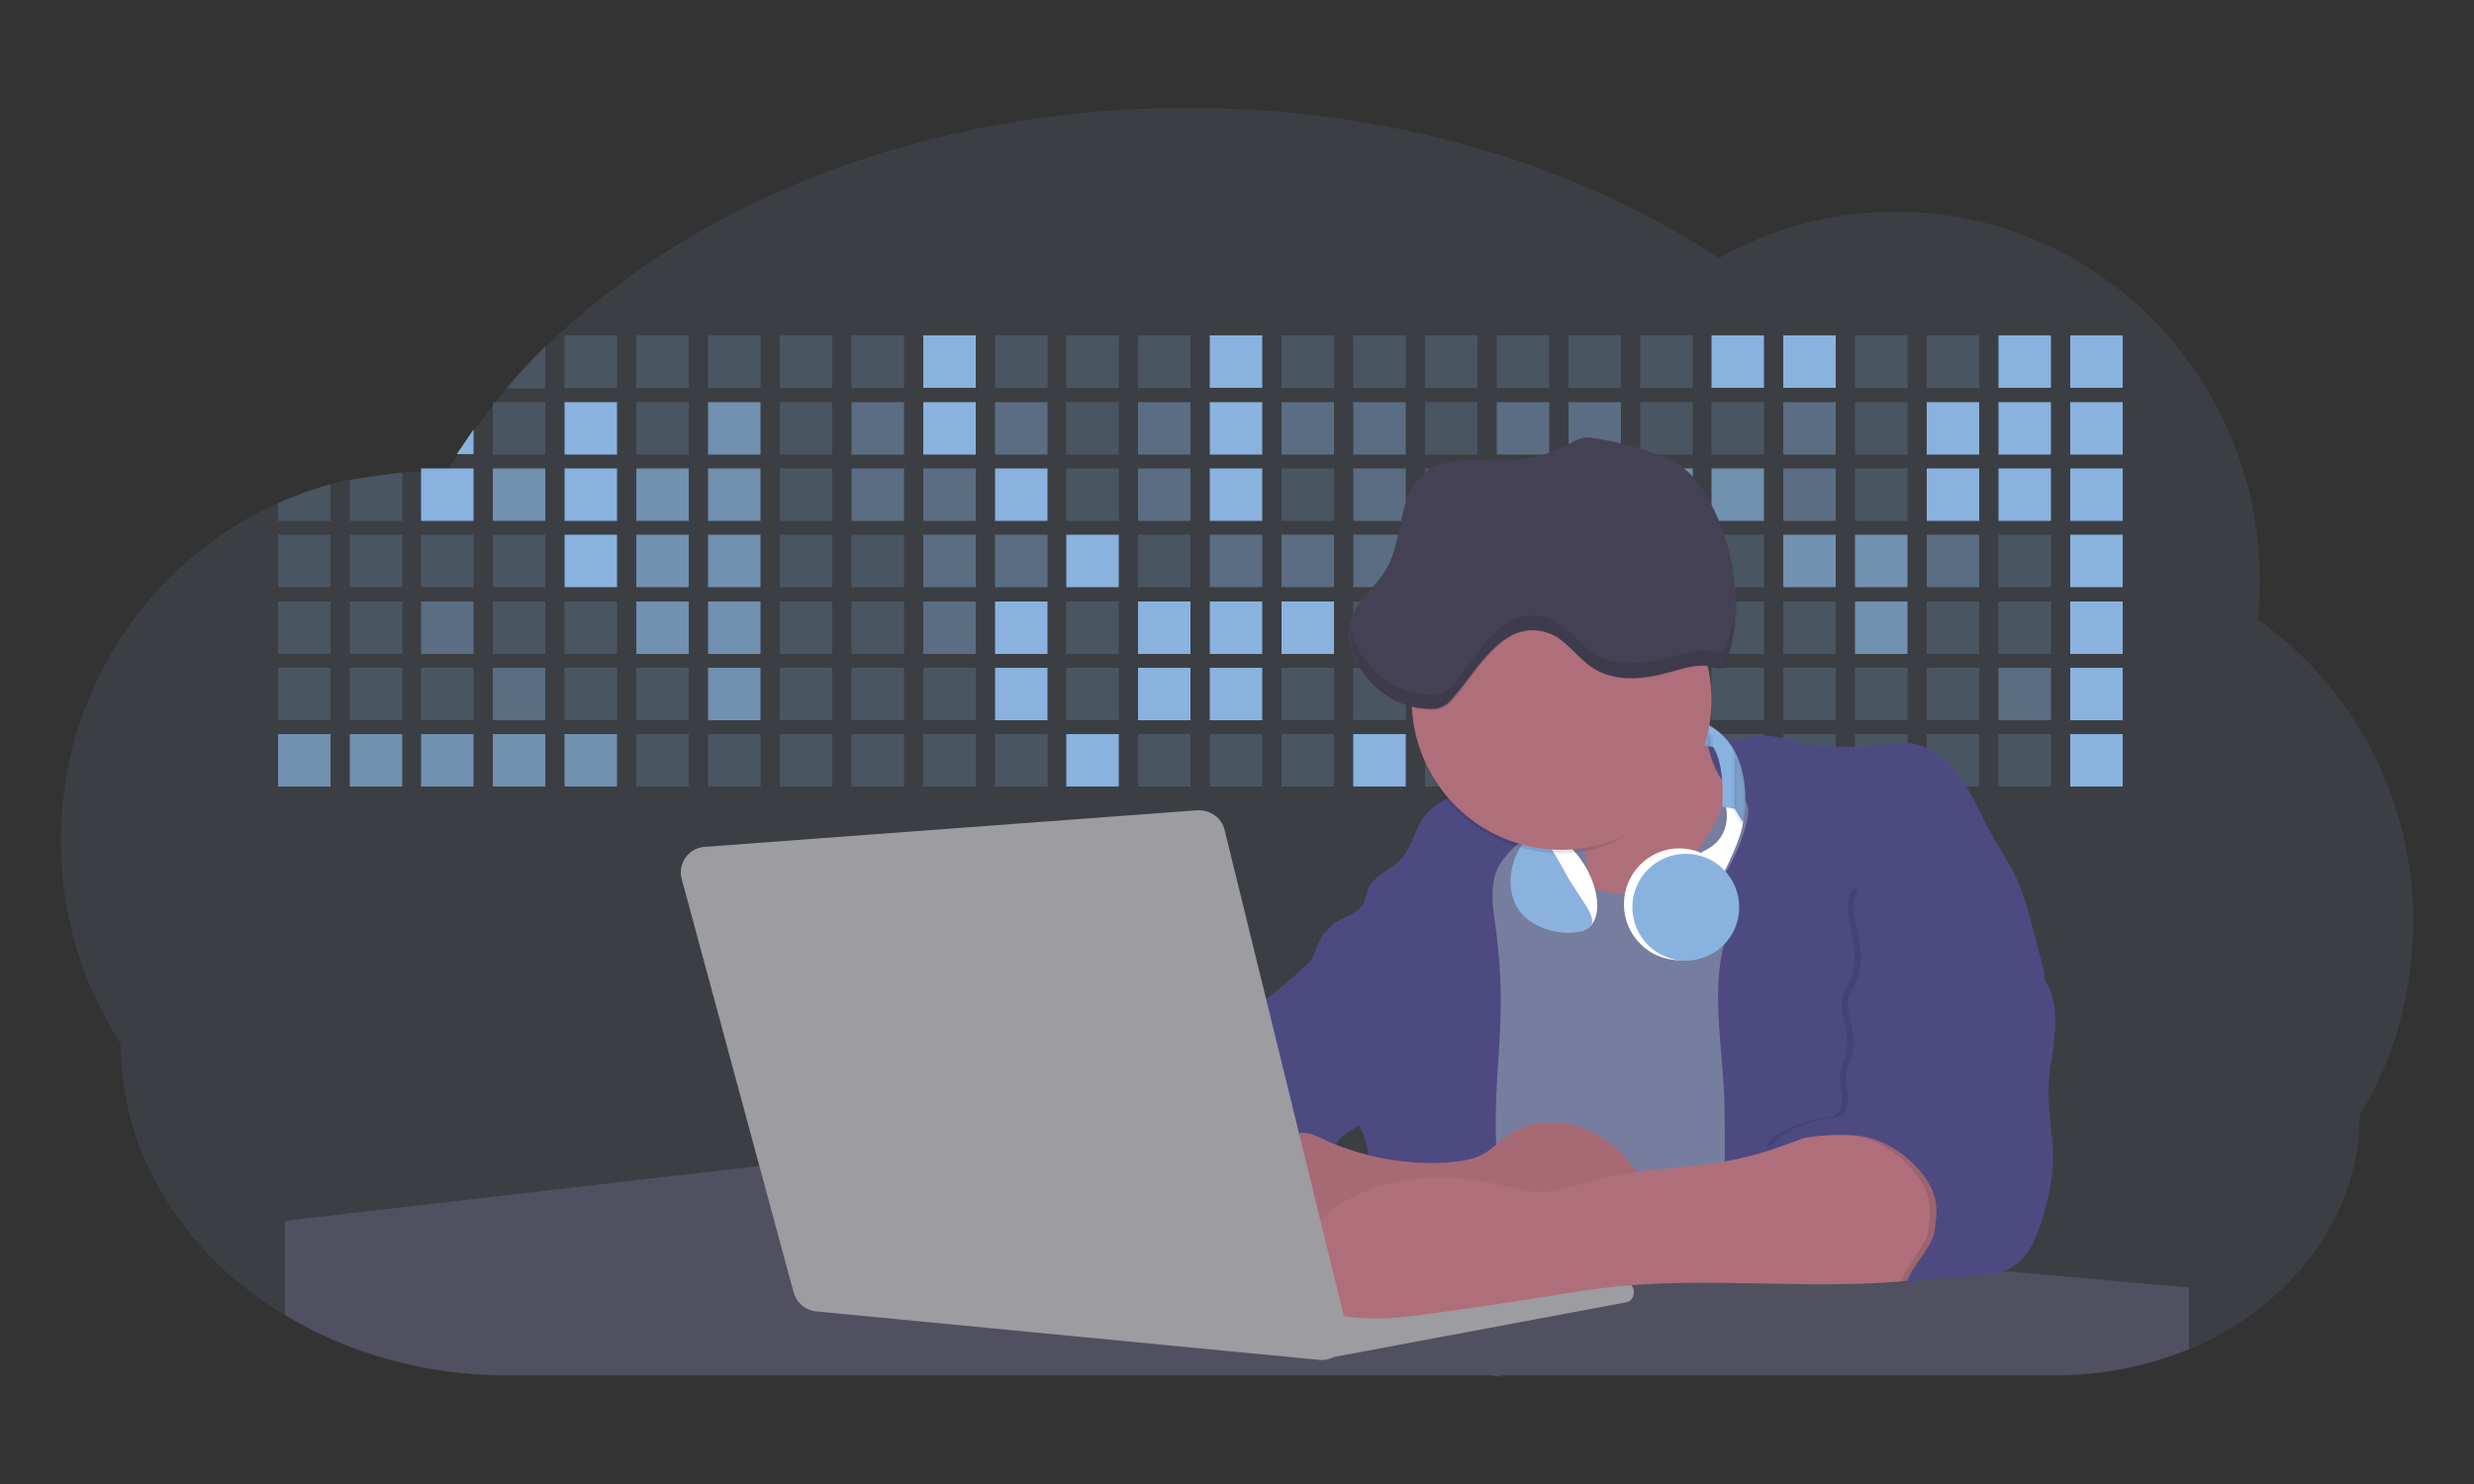 <?xml version="1.0" encoding="utf-8"?>
<!-- Generator: Adobe Illustrator 25.3.1, SVG Export Plug-In . SVG Version: 6.00 Build 0)  -->
<svg version="1.1" id="Layer_1" xmlns="http://www.w3.org/2000/svg" xmlns:xlink="http://www.w3.org/1999/xlink" x="0px" y="0px"
	 viewBox="0 0 500 300" style="enable-background:new 0 0 500 300;" xml:space="preserve">
<rect x="0" y="0" width="500" height="300" fill="#333333" stroke="none"/>
<style type="text/css">
	.st0{opacity:0.1;fill:#8AB2DF;enable-background:new    ;}
	.st1{opacity:0.2;fill:#8AB2DF;enable-background:new    ;}
	.st2{fill:#8AB2DF;}
	.st3{opacity:0.7;fill:#8AB2DF;enable-background:new    ;}
	.st4{opacity:0.4;fill:#8AB2DF;enable-background:new    ;}
	.st5{fill:#777D9F;}
	.st6{fill:#AF6F7A;}
	.st7{fill:#4D4A82;}
	.st8{fill:#515061;}
	.st9{fill:#9C9CA1;}
	.st10{opacity:5.000000e-02;fill:#010101;enable-background:new    ;}
	.st11{opacity:0.1;fill:#010101;enable-background:new    ;}
	.st12{fill:#FFFFFF;}
	.st13{opacity:0.1;fill:#010101;stroke:#4D4A82;stroke-miterlimit:10;enable-background:new    ;}
	.st14{fill:#454154;}
</style>
<g>
	<path class="st0" d="M487.7,186.4c0,7-1,13.9-2.8,20.6c-1.8,6.5-4.5,12.7-8,18.4c0,20.8-14.1,38.8-34.5,47.4
		c-8.5,3.5-17.7,5.3-26.9,5.3H102.5c-16.7,0-32.2-4.5-44.9-12.2c-3.6-2.2-7.1-4.7-10.3-7.4c-14.1-12.1-22.9-28.9-22.9-47.5
		c-7.9-12.2-12.1-26.5-12.1-41c0-30.5,18-56.7,43.9-68.3c3.4-1.5,7-2.8,10.6-3.8c1.3-0.3,2.6-0.7,3.9-0.9c3.5-0.7,7-1.2,10.6-1.5
		c1.3-0.1,2.6-0.1,3.9-0.1h0.7c1.4,0,2.9,0,4.3,0.1l0.5-0.8c0.6-1,1.2-1.9,1.8-2.8c1.1-1.7,2.2-3.4,3.4-5c1.2-1.7,2.5-3.5,3.9-5.1
		l0.3-0.4c0.8-1,1.5-1.9,2.3-2.8c2.5-2.9,5.1-5.7,7.9-8.5c30-29.4,76.9-48.3,129.7-48.3c41.1,0,78.6,11.4,107.4,30.4
		c10.9-6.2,23.2-9.4,35.7-9.4c40.6,0,73.6,33.4,73.6,74.6c0,2.6-0.1,5.2-0.4,7.8C476,139.2,487.8,162,487.7,186.4z"/>
	<path class="st1" d="M110.2,70v8.5h-7.9C104.8,75.5,107.4,72.7,110.2,70z"/>
	<rect x="114.1" y="67.8" class="st1" width="10.6" height="10.6"/>
	<rect x="128.6" y="67.8" class="st1" width="10.6" height="10.6"/>
	<rect x="143.1" y="67.8" class="st1" width="10.6" height="10.6"/>
	<rect x="157.6" y="67.8" class="st1" width="10.6" height="10.6"/>
	<rect x="172.1" y="67.8" class="st1" width="10.6" height="10.6"/>
	<rect x="186.6" y="67.8" class="st2" width="10.6" height="10.6"/>
	<rect x="201.1" y="67.8" class="st1" width="10.6" height="10.6"/>
	<rect x="215.5" y="67.8" class="st1" width="10.6" height="10.6"/>
	<rect x="230" y="67.8" class="st1" width="10.6" height="10.6"/>
	<rect x="244.5" y="67.8" class="st2" width="10.6" height="10.6"/>
	<rect x="259" y="67.8" class="st1" width="10.6" height="10.6"/>
	<rect x="273.5" y="67.8" class="st1" width="10.6" height="10.6"/>
	<rect x="288" y="67.8" class="st1" width="10.6" height="10.6"/>
	<rect x="302.5" y="67.8" class="st1" width="10.6" height="10.6"/>
	<rect x="317" y="67.8" class="st1" width="10.6" height="10.6"/>
	<rect x="331.5" y="67.8" class="st1" width="10.6" height="10.6"/>
	<rect x="345.9" y="67.8" class="st2" width="10.6" height="10.6"/>
	<rect x="360.4" y="67.8" class="st2" width="10.6" height="10.6"/>
	<rect x="374.9" y="67.8" class="st1" width="10.6" height="10.6"/>
	<rect x="389.4" y="67.8" class="st1" width="10.6" height="10.6"/>
	<rect x="403.9" y="67.8" class="st2" width="10.6" height="10.6"/>
	<rect x="418.4" y="67.8" class="st2" width="10.6" height="10.6"/>
	<path class="st2" d="M95.7,86.8v5h-3.4C93.4,90.2,94.6,88.5,95.7,86.8z"/>
	<rect x="99.6" y="81.3" class="st1" width="10.6" height="10.6"/>
	<rect x="114.1" y="81.3" class="st2" width="10.6" height="10.6"/>
	<rect x="128.6" y="81.3" class="st1" width="10.6" height="10.6"/>
	<rect x="143.1" y="81.3" class="st3" width="10.6" height="10.6"/>
	<rect x="157.6" y="81.3" class="st1" width="10.6" height="10.6"/>
	<rect x="172.1" y="81.3" class="st4" width="10.6" height="10.6"/>
	<rect x="186.6" y="81.3" class="st2" width="10.6" height="10.6"/>
	<rect x="201.1" y="81.3" class="st4" width="10.6" height="10.6"/>
	<rect x="215.5" y="81.3" class="st1" width="10.6" height="10.6"/>
	<rect x="230" y="81.3" class="st4" width="10.6" height="10.6"/>
	<rect x="244.5" y="81.3" class="st2" width="10.6" height="10.6"/>
	<rect x="259" y="81.3" class="st4" width="10.6" height="10.6"/>
	<rect x="273.5" y="81.3" class="st4" width="10.6" height="10.6"/>
	<rect x="288" y="81.3" class="st1" width="10.6" height="10.6"/>
	<rect x="302.5" y="81.3" class="st4" width="10.6" height="10.6"/>
	<rect x="317" y="81.3" class="st4" width="10.6" height="10.6"/>
	<rect x="331.5" y="81.3" class="st1" width="10.6" height="10.6"/>
	<rect x="345.9" y="81.3" class="st1" width="10.6" height="10.6"/>
	<rect x="360.4" y="81.3" class="st4" width="10.6" height="10.6"/>
	<rect x="374.9" y="81.3" class="st1" width="10.6" height="10.6"/>
	<rect x="389.4" y="81.3" class="st2" width="10.6" height="10.6"/>
	<rect x="403.9" y="81.3" class="st2" width="10.6" height="10.6"/>
	<rect x="418.4" y="81.3" class="st2" width="10.6" height="10.6"/>
	<path class="st1" d="M66.8,97.9v7.4H56.2v-3.6C59.6,100.2,63.1,98.9,66.8,97.9z"/>
	<polygon class="st1" points="81.3,95.5 81.3,105.3 70.7,105.3 70.7,97 	"/>
	<rect x="85.1" y="94.7" class="st2" width="10.6" height="10.6"/>
	<rect x="99.6" y="94.7" class="st3" width="10.6" height="10.6"/>
	<rect x="114.1" y="94.7" class="st2" width="10.6" height="10.6"/>
	<rect x="128.6" y="94.7" class="st3" width="10.6" height="10.6"/>
	<rect x="143.1" y="94.7" class="st3" width="10.6" height="10.6"/>
	<rect x="157.6" y="94.7" class="st1" width="10.6" height="10.6"/>
	<rect x="172.1" y="94.7" class="st4" width="10.6" height="10.6"/>
	<rect x="186.6" y="94.7" class="st4" width="10.6" height="10.6"/>
	<rect x="201.1" y="94.7" class="st2" width="10.6" height="10.6"/>
	<rect x="215.5" y="94.7" class="st1" width="10.6" height="10.6"/>
	<rect x="230" y="94.7" class="st4" width="10.6" height="10.6"/>
	<rect x="244.5" y="94.7" class="st2" width="10.6" height="10.6"/>
	<rect x="259" y="94.7" class="st1" width="10.6" height="10.6"/>
	<rect x="273.5" y="94.7" class="st4" width="10.6" height="10.6"/>
	<rect x="288" y="94.7" class="st1" width="10.6" height="10.6"/>
	<rect x="302.5" y="94.7" class="st2" width="10.6" height="10.6"/>
	<rect x="317" y="94.7" class="st1" width="10.6" height="10.6"/>
	<rect x="331.5" y="94.7" class="st3" width="10.6" height="10.6"/>
	<rect x="345.9" y="94.7" class="st3" width="10.6" height="10.6"/>
	<rect x="360.4" y="94.7" class="st4" width="10.6" height="10.6"/>
	<rect x="374.9" y="94.7" class="st1" width="10.6" height="10.6"/>
	<rect x="389.4" y="94.7" class="st2" width="10.6" height="10.6"/>
	<rect x="403.9" y="94.7" class="st2" width="10.6" height="10.6"/>
	<rect x="418.4" y="94.7" class="st2" width="10.6" height="10.6"/>
	<rect x="56.2" y="108.1" class="st1" width="10.6" height="10.6"/>
	<rect x="70.7" y="108.1" class="st1" width="10.6" height="10.6"/>
	<rect x="85.1" y="108.1" class="st1" width="10.6" height="10.6"/>
	<rect x="99.6" y="108.1" class="st1" width="10.6" height="10.6"/>
	<rect x="114.1" y="108.1" class="st2" width="10.6" height="10.6"/>
	<rect x="128.6" y="108.1" class="st3" width="10.6" height="10.6"/>
	<rect x="143.1" y="108.1" class="st3" width="10.6" height="10.6"/>
	<rect x="157.6" y="108.1" class="st1" width="10.6" height="10.6"/>
	<rect x="172.1" y="108.1" class="st1" width="10.6" height="10.6"/>
	<rect x="186.6" y="108.1" class="st4" width="10.6" height="10.6"/>
	<rect x="201.1" y="108.1" class="st4" width="10.6" height="10.6"/>
	<rect x="215.5" y="108.1" class="st2" width="10.6" height="10.6"/>
	<rect x="230" y="108.1" class="st1" width="10.6" height="10.6"/>
	<rect x="244.5" y="108.1" class="st4" width="10.6" height="10.6"/>
	<rect x="259" y="108.1" class="st4" width="10.6" height="10.6"/>
	<rect x="273.5" y="108.1" class="st4" width="10.6" height="10.6"/>
	<rect x="288" y="108.1" class="st4" width="10.6" height="10.6"/>
	<rect x="302.5" y="108.1" class="st1" width="10.6" height="10.6"/>
	<rect x="317" y="108.1" class="st1" width="10.6" height="10.6"/>
	<rect x="331.5" y="108.1" class="st1" width="10.6" height="10.6"/>
	<rect x="345.9" y="108.1" class="st1" width="10.6" height="10.6"/>
	<rect x="360.4" y="108.1" class="st3" width="10.6" height="10.6"/>
	<rect x="374.9" y="108.1" class="st3" width="10.6" height="10.6"/>
	<rect x="389.4" y="108.1" class="st4" width="10.6" height="10.6"/>
	<rect x="403.9" y="108.1" class="st1" width="10.6" height="10.6"/>
	<rect x="418.4" y="108.1" class="st2" width="10.6" height="10.6"/>
	<rect x="56.2" y="121.6" class="st1" width="10.6" height="10.6"/>
	<rect x="70.7" y="121.6" class="st1" width="10.6" height="10.6"/>
	<rect x="85.1" y="121.6" class="st4" width="10.6" height="10.6"/>
	<rect x="99.6" y="121.6" class="st1" width="10.6" height="10.6"/>
	<rect x="114.1" y="121.6" class="st1" width="10.6" height="10.6"/>
	<rect x="128.6" y="121.6" class="st3" width="10.6" height="10.6"/>
	<rect x="143.1" y="121.6" class="st3" width="10.6" height="10.6"/>
	<rect x="157.6" y="121.6" class="st1" width="10.6" height="10.6"/>
	<rect x="172.1" y="121.6" class="st1" width="10.6" height="10.6"/>
	<rect x="186.6" y="121.6" class="st4" width="10.6" height="10.6"/>
	<rect x="201.1" y="121.6" class="st2" width="10.6" height="10.6"/>
	<rect x="215.5" y="121.6" class="st1" width="10.6" height="10.6"/>
	<rect x="230" y="121.6" class="st2" width="10.6" height="10.6"/>
	<rect x="244.5" y="121.6" class="st2" width="10.6" height="10.6"/>
	<rect x="259" y="121.6" class="st2" width="10.6" height="10.6"/>
	<rect x="273.5" y="121.6" class="st1" width="10.6" height="10.6"/>
	<rect x="288" y="121.6" class="st2" width="10.6" height="10.6"/>
	<rect x="302.5" y="121.6" class="st1" width="10.6" height="10.6"/>
	<rect x="317" y="121.6" class="st1" width="10.6" height="10.6"/>
	<rect x="331.5" y="121.6" class="st1" width="10.6" height="10.6"/>
	<rect x="345.9" y="121.6" class="st1" width="10.6" height="10.6"/>
	<rect x="360.4" y="121.6" class="st1" width="10.6" height="10.6"/>
	<rect x="374.9" y="121.6" class="st3" width="10.6" height="10.6"/>
	<rect x="389.4" y="121.6" class="st1" width="10.6" height="10.6"/>
	<rect x="403.9" y="121.6" class="st1" width="10.6" height="10.6"/>
	<rect x="418.4" y="121.6" class="st2" width="10.6" height="10.6"/>
	<rect x="56.2" y="135" class="st1" width="10.6" height="10.6"/>
	<rect x="70.7" y="135" class="st1" width="10.6" height="10.6"/>
	<rect x="85.1" y="135" class="st1" width="10.6" height="10.6"/>
	<rect x="99.6" y="135" class="st4" width="10.6" height="10.6"/>
	<rect x="114.1" y="135" class="st1" width="10.6" height="10.6"/>
	<rect x="128.6" y="135" class="st1" width="10.6" height="10.6"/>
	<rect x="143.1" y="135" class="st3" width="10.6" height="10.6"/>
	<rect x="157.6" y="135" class="st1" width="10.6" height="10.6"/>
	<rect x="172.1" y="135" class="st1" width="10.6" height="10.6"/>
	<rect x="186.6" y="135" class="st1" width="10.6" height="10.6"/>
	<rect x="201.1" y="135" class="st2" width="10.6" height="10.6"/>
	<rect x="215.5" y="135" class="st1" width="10.6" height="10.6"/>
	<rect x="230" y="135" class="st2" width="10.6" height="10.6"/>
	<rect x="244.5" y="135" class="st2" width="10.6" height="10.6"/>
	<rect x="259" y="135" class="st1" width="10.6" height="10.6"/>
	<rect x="273.5" y="135" class="st1" width="10.6" height="10.6"/>
	<rect x="288" y="135" class="st1" width="10.6" height="10.6"/>
	<rect x="302.5" y="135" class="st1" width="10.6" height="10.6"/>
	<rect x="317" y="135" class="st1" width="10.6" height="10.6"/>
	<rect x="331.5" y="135" class="st1" width="10.6" height="10.6"/>
	<rect x="345.9" y="135" class="st1" width="10.6" height="10.6"/>
	<rect x="360.4" y="135" class="st1" width="10.6" height="10.6"/>
	<rect x="374.9" y="135" class="st1" width="10.6" height="10.6"/>
	<rect x="389.4" y="135" class="st1" width="10.6" height="10.6"/>
	<rect x="403.9" y="135" class="st4" width="10.6" height="10.6"/>
	<rect x="418.4" y="135" class="st2" width="10.6" height="10.6"/>
	<rect x="56.2" y="148.4" class="st3" width="10.6" height="10.6"/>
	<rect x="70.7" y="148.4" class="st3" width="10.6" height="10.6"/>
	<rect x="85.1" y="148.4" class="st3" width="10.6" height="10.6"/>
	<rect x="99.6" y="148.4" class="st3" width="10.6" height="10.6"/>
	<rect x="114.1" y="148.4" class="st3" width="10.6" height="10.6"/>
	<rect x="128.6" y="148.4" class="st1" width="10.6" height="10.6"/>
	<rect x="143.1" y="148.4" class="st1" width="10.6" height="10.6"/>
	<rect x="157.6" y="148.4" class="st1" width="10.6" height="10.6"/>
	<rect x="172.1" y="148.4" class="st1" width="10.6" height="10.6"/>
	<rect x="186.6" y="148.4" class="st1" width="10.6" height="10.6"/>
	<rect x="201.1" y="148.4" class="st1" width="10.6" height="10.6"/>
	<rect x="215.5" y="148.4" class="st2" width="10.6" height="10.6"/>
	<rect x="230" y="148.4" class="st1" width="10.6" height="10.6"/>
	<rect x="244.5" y="148.4" class="st1" width="10.6" height="10.6"/>
	<rect x="259" y="148.4" class="st1" width="10.6" height="10.6"/>
	<rect x="273.5" y="148.4" class="st2" width="10.6" height="10.6"/>
	<rect x="288" y="148.4" class="st1" width="10.6" height="10.6"/>
	<rect x="302.5" y="148.4" class="st1" width="10.6" height="10.6"/>
	<rect x="317" y="148.4" class="st1" width="10.6" height="10.6"/>
	<rect x="331.5" y="148.4" class="st1" width="10.6" height="10.6"/>
	<rect x="345.9" y="148.4" class="st1" width="10.6" height="10.6"/>
	<rect x="360.4" y="148.4" class="st1" width="10.6" height="10.6"/>
	<rect x="374.9" y="148.4" class="st1" width="10.6" height="10.6"/>
	<rect x="389.4" y="148.4" class="st1" width="10.6" height="10.6"/>
	<rect x="403.9" y="148.4" class="st1" width="10.6" height="10.6"/>
	<rect x="418.4" y="148.4" class="st2" width="10.6" height="10.6"/>
	<circle class="st5" cx="317.5" cy="172.9" r="14.5"/>
	<path class="st6" d="M316.8,154.5c1.4,6.3,2.7,12.7,3.7,19.1c0.3,1.9,0.6,3.9-0.1,5.7c-0.6,1.5-1.8,2.7-2.7,4s-1.6,3-1.1,4.5
		c0.6,1.5,2.2,2.3,3.8,2.8c4.5,1.2,9.2,0.3,13.7-1c2-0.5,3.9-1.3,5.7-2.4c1.9-1.2,3.4-2.9,4.9-4.6c6.5-7.9,10.7-17.3,14.7-26.7
		c-5.2,0.5-10.3-1.6-13.8-5.5c-1.6-1.9-2.8-4.6-1.9-7c-2.7,1.5-5.9,1.6-8.8,2.6c-1.8,0.7-3.5,1.5-5.2,2.6c-2,1.1-4,2.3-5.9,3.5
		C321.5,153.4,319.4,154.6,316.8,154.5z"/>
	<path class="st5" d="M347.1,165.4c-2.5,4.9-5.8,9.7-10.6,12.6c-4.7,2.9-11.1,3.7-15.8,0.8c-2.3-1.4-4.1-3.6-6.1-5.4
		c-2-1.8-4.6-3.4-7.3-3.1c-3,0.3-5.4,2.6-7.4,4.9c-3.1,3.4-6,7-8.2,11c-4.2,7.8-5.1,16.9-5,25.7c0.2,8.8,1.5,17.6,1.5,26.4
		c0,10.8-1.8,21.6-3.7,32.3c17.1-2.1,34.2,2.5,51.3,4.2c11,1.1,22,1.1,33,1.1c1.9,0,4,0,5.6-1.1c1-0.7,1.8-1.7,2.3-2.8
		c1.5-2.8,2.1-6,2.6-9.2c1.1-8,1.1-16.1,1.1-24.1c0.1-19.5,0.1-39.1-2.3-58.5c-0.6-4.8-1.4-9.6-3.2-14c-1.8-4.5-4.8-8.6-9-10.9
		c-2.7-1.5-8.9-4.2-12.1-2.7C350.4,154.2,348.8,162.1,347.1,165.4z"/>
	<path class="st7" d="M348.4,220.5c-0.6-12.1-3.3-24.9,2.3-35.6c1.4-2.6-3.5-5.9-2-8.4c1.9-3.1,3.3-6.4,4.2-9.9
		c0.3-1.2,0.6-2.5,0.3-3.7c-0.6-2.2-2.7-3.5-4.6-4.8c-2-1.5-3.1-6-3.7-8.4c-0.7-2.4,5.2,0.5,7.6-0.4c3.3-1.2,7.5-0.4,10.7,0.8
		c1.8,0.7,3.8,0.7,5.8,0.8c3.8,0.1,7.6,0.2,11.3-0.3c1.7-0.2,3.4-0.5,5.1-0.4c4.3,0.2,8.1,3.2,10.6,6.7s4.2,7.6,6.3,11.4
		c1.7,3.2,3.8,6.1,5.3,9.4c1.3,2.9,2.2,6,3,9.1l2.1,8c0.4,1.1,0.5,2.3,0.5,3.5c-0.1,1.3-0.7,2.5-1.2,3.6c-2.2,4.2-4.8,8.2-7.8,11.8
		c-4.5,5.5-9.9,10.5-12.6,17c-1,2.6-1.6,5.3-2.1,8c-2.1,10.9-3.6,21.9-4.5,32.9c-4.9-2.2-9.9-3.9-15.2-5.1c-2.6-0.6-5.2-1-7.9-1.2
		c-2.3-0.2-5.3,0.2-7.5-0.4c-3.7-1.1-4.1-7.3-4.7-10.6c-0.9-5.2-1.1-10.5-1.1-15.8C348.5,232.5,348.7,226.5,348.4,220.5z"/>
	<path class="st7" d="M267.1,198c1.7,10,3.7,20,7.5,29.3c-0.1,0.1-0.2,0.2-0.3,0.3c-0.3,0.3-0.7,0.6-1.1,0.8
		c-0.9,0.6-1.8,1.1-2.5,1.9c-0.3,0.3-0.5,0.6-0.6,1c-0.3,0.6-0.3,1.3,0,1.9c-2,0.9-4.3,0.6-6.5,0.5c-1.9-0.1-3.8,0-5.3,1.1
		c-2.1,1.5-2.8,4.3-3.1,6.9c-0.1,0.9-0.2,1.9-0.3,2.8c-0.1,0.9-0.2,1.7-0.2,2.6c-0.2,2.9-0.2,5.8-0.1,8.7c0,0.5,0.1,1.1,0.1,1.6
		c-6.8-0.2-13-3.7-18.8-7.1c-1.3-0.8-2.7-1.6-3.6-2.9c-0.8-1.3-1.1-2.8-1-4.3c0-0.2,0-0.4,0.1-0.6c0.2-1.2,0.5-2.4,1-3.6
		c1.8-5,4.5-9.6,8-13.6c1.5-1.7,3.2-3.4,3.9-5.6c0.3-1,0.4-2,0.7-2.9c1.4-4.1,6.4-6,8.1-10c0.4-1,0.6-2,1.1-2.9
		c0.5-0.8,1.1-1.4,1.8-2c0.3-0.3,0.6-0.5,0.9-0.7c2.9-2.3,5.7-4.7,8.4-7.3c0.5-0.5,1-1,1.5-1.4C266.6,194.3,266.8,196.1,267.1,198z"
		/>
	<path class="st7" d="M309,168.5c-0.6,0.6-1.2,1.2-1.9,1.8l-0.2,0.2l-0.7,0.6c-1.2,1.1-2.3,2.3-3.1,3.7l-0.1,0.1
		c-2.1,3.8-1.3,8.5-0.7,12.8c0.7,5.4,1.1,10.8,1,16.2c-0.1,7.5-1,14.9-1,22.4c0,1.7,0,3.4,0.1,5.1c0.1,2.8,0.3,5.5,0.6,8.3
		c0.3,3,0.6,6,0.9,9c0.2,2.3,0.5,4.7,0.7,7c0.1,1.2,0.2,2.4,0.3,3.6c0.1,1.4,0.2,2.8,0.2,4.2l0,0c0,0.9,0,1.8,0,2.7c0,0.5,0,1,0,1.5
		c0,1,0,1.9-0.1,2.9c-0.1,1.2-0.1,2.5-0.3,3.7c-0.1,1.4-0.4,2.8-1.3,3.8c-0.1,0.1-0.1,0.1-0.2,0.2l-1.3-0.2
		c-9.3-1.1-18.7-1.3-28-0.5c0.2-1.4,0.4-2.8,0.6-4.2c0.1-0.7,0.2-1.3,0.2-2c0.1-0.8,0.2-1.5,0.3-2.3c0.1-0.8,0.2-1.7,0.3-2.5
		c0.2-2.1,0.4-4.3,0.6-6.4c0.2-3.1,0.4-6.3,0.5-9.4c0.1-1.5,0.1-3,0.1-4.5c0-1.9,0.1-3.7,0.1-5.6c0-1.8,0-3.6,0-5.4
		c0-0.6,0-1.2-0.1-1.8c0-0.5-0.1-1.1-0.2-1.6c-0.3-1.2-0.7-2.4-1.2-3.5c-0.1-0.2-0.2-0.4-0.3-0.6c0-0.1-0.1-0.2-0.1-0.3
		c2.4-2.1,4.1-5,5.7-7.8c2.7-4.5,5.4-9.3,5.8-14.5c0.4-5.2-2.2-11.1-7.1-12.7c-1.4-0.4-2.8-0.5-4.2-0.8c-1.3-0.2-4.1-0.8-5.6-1.7
		c-0.8,0.9-1.7,1.7-2.5,2.5c0.1-1.3,0.4-2.5,0.9-3.6l0.6,0c0-0.1-0.1-0.3-0.1-0.4c0-0.4,0.3-0.9,1-1.5c2-1.7,5-2,6.3-4.3
		c0.5-0.9,0.6-2,1-3c1.2-2.8,4.6-3.8,6.7-6.1c2.1-2.2,2.6-5.4,4.2-7.9c1.2-1.8,3-3.3,5-4.2c0.2-0.1,0.3-0.2,0.5-0.2
		c3.4-1.5,7.5-1.8,11.1-1.8c1.4,0,5,0,6.7,0.7c0.3,0.1,0.5,0.3,0.8,0.5C313.3,162.7,310.4,167,309,168.5z"/>
	<path class="st7" d="M267.8,188.5c6.5-2,13.5-1.2,19.4,2c3,1.7,5.7,4,7.3,7c2.5,4.5,2.4,9.9,2.2,15c-0.1,2.6-0.2,5.2-1.3,7.5
		c-1.3,2.7-3.8,4.5-6.3,6c-1.6,1-3.3,1.8-5.1,2.2c-2.8,0.6-5.7,0.1-8.5-0.4c-3.1-0.6-6.3-1.2-8.5-3.5c-1.2-1.3-1.9-3-2.6-4.7
		c-1-2.4-1.9-4.8-2.9-7.3c-1.7-4.2-2.3-7.7,0-11.8c1-1.9,2.2-3.6,3.2-5.5C265.2,194.1,267,188.7,267.8,188.5z"/>
	<path class="st8" d="M442.4,260.3v12.4c-8.5,3.5-17.7,5.3-26.9,5.3H303.4c-0.1,0.1-0.1,0.1-0.2,0.2l-1.3-0.2H102.5
		c-16.7,0-32.2-4.5-44.9-12.2v-19l95.9-11.1h0.1l55.8,4.7l14.4,1.2l7.5,0.6l15.5,1.3l8,0.7l11.6,1l1.6,0.1l8.4,0.7l11.4,0.9l16,1.4
		l26.7,2.3l18.8,1.6l30.8,2.6l5.9,0.5l0.6,0.1l0.5,0l7.7,0.7l8.5,0.7l1,0.1L442.4,260.3z"/>
	<polygon class="st9" points="329.8,259.9 209.6,239.4 205,262.9 260.1,269.5 277,271.6 323.7,262.5 	"/>
	<path class="st9" d="M267.6,270.5l60.2-11.3c1.1-0.2,2.2,0.5,2.4,1.7c0,0.1,0,0.3,0,0.4l0,0c0,1-0.7,1.9-1.7,2l-58.8,11
		L267.6,270.5z"/>
	<path class="st6" d="M293.7,234.9c1.9-0.2,3.8-0.5,5.5-1.3c2.1-1,3.7-2.8,5.6-4.1c4.2-2.9,9.9-3.3,14.7-1.6
		c4.8,1.7,8.9,5.2,11.7,9.5c1.9,2.8,3.3,6.5,2,9.6c-0.5,1-1,1.9-1.7,2.7l-3.5,4.5c-0.7,1-1.5,1.8-2.4,2.5c-1.3,0.9-2.9,1.3-4.5,1.6
		c-4.2,0.6-8.5,0.3-12.8,0.5c-7.3,0.5-14.4,2.8-21.8,2.8c-4.2,0-8.4-0.9-12.5-1.7l-18.2-3.7c-3.2-0.6-6.7-1.6-8.2-4.5
		c-0.7-1.3-0.8-2.8-0.9-4.2c-0.2-4,0-8.5,2.8-11.3c2.6-2.7,6.7-3.6,9.9-5.6c3.8-2.5,5.1-1.7,9.1,0.2
		C276.5,234.2,285.1,235.7,293.7,234.9z"/>
	<path class="st10" d="M293.7,234.9c1.9-0.2,3.8-0.5,5.5-1.3c2.1-1,3.7-2.8,5.6-4.1c4.2-2.9,9.9-3.3,14.7-1.6
		c4.8,1.7,8.9,5.2,11.7,9.5c1.9,2.8,3.3,6.5,2,9.6c-0.5,1-1,1.9-1.7,2.7l-3.5,4.5c-0.7,1-1.5,1.8-2.4,2.5c-1.3,0.9-2.9,1.3-4.5,1.6
		c-4.2,0.6-8.5,0.3-12.8,0.5c-7.3,0.5-14.4,2.8-21.8,2.8c-4.2,0-8.4-0.9-12.5-1.7l-18.2-3.7c-3.2-0.6-6.7-1.6-8.2-4.5
		c-0.7-1.3-0.8-2.8-0.9-4.2c-0.2-4,0-8.5,2.8-11.3c2.6-2.7,6.7-3.6,9.9-5.6c3.8-2.5,5.1-1.7,9.1,0.2
		C276.5,234.2,285.1,235.7,293.7,234.9z"/>
	<path class="st6" d="M366.7,229.2c-5.1,2-10.2,4-15.6,5.1c-9,2-18.3,1.7-27.2,3.9c-4.7,1.2-9.4,3.1-14.2,2.7
		c-2.2-0.2-4.2-0.8-6.3-1.3c-11.8-2.9-25.2-2-34.8,5.5c-3.3,2.6-6,5.7-8.4,9.1c-2,2.8-1.3,6.6,1.5,8.5c0.3,0.2,0.7,0.4,1,0.6
		c3.7,1.7,7.7,2.8,11.8,3.1c5.5,0.5,10.9-0.3,16.4-1.1c8.1-1.1,16.1-2.3,24.1-3.6c2.9-0.5,5.8-0.9,8.7-1.3
		c20.9-2.6,42.1,0.6,63.1-1.6c2.1-0.2,4.3-0.5,6.2-1.4c4.9-2.3,7.3-8.3,6.3-13.6c-1-5.3-4.9-9.7-9.6-12.4c-3.9-2.3-8.1-3.2-12.5-4.2
		C373.1,226.4,370.6,227.7,366.7,229.2z"/>
	<path class="st11" d="M411.5,197.5c2.3,3,2.8,7.1,2.5,10.8c-0.2,3.8-1.1,7.5-1.3,11.3c-0.2,5.2,1.1,10.4,0.9,15.6
		c-0.1,3.6-1,7.2-2,10.7c-1.2,4.1-2.9,8.5-6.7,10.5c-5,2.6-15.6,1.1-20.9,3.2c0.5-3,5.1-7.4,5.6-10.4c0.3-2.1,0.7-4.2,0.3-6.3
		c-0.5-2.7-2-5-3.9-7c-2.9-3.1-6.8-5.5-11-6.2s-14.5-0.1-17.9,2.5c-0.4-2.8,7.3-5.4,10-6c1.4-0.3,2.9-0.1,4-1
		c2.1-1.6,0.6-4.9,0.7-7.5c0.1-2.1,1.3-4,1.5-6.1c0.4-3.3-1.8-6.7-0.9-10c0.3-1.2,1-2.3,1.5-3.4c1.5-3.5,0.8-7.5,0-11.2
		c-0.5-2.3-1-5,0.3-7c1.2-1.9,4.6,4.8,6.8,4.5c7.3-1,13.8-6.4,19.7-2c3,2.2,3.4,4.6,4.6,7.8C406.6,193.4,409.6,195,411.5,197.5z"/>
	<path class="st7" d="M412.8,197.5c2.3,3,2.8,7.1,2.5,10.8c-0.2,3.8-1.1,7.5-1.3,11.3c-0.2,5.2,1.1,10.4,0.9,15.6
		c-0.1,3.6-1,7.2-2,10.7c-1.2,4.1-2.9,8.5-6.7,10.5c-5,2.6-15.6,1.1-20.9,3.2c0.5-3,5.1-7.4,5.6-10.4c0.3-2.1,0.7-4.2,0.3-6.3
		c-0.5-2.7-2-5-3.9-7c-2.9-3.1-6.8-5.5-11-6.2s-14.5-0.1-17.9,2.5c-0.4-2.8,7.3-5.4,10-6c1.4-0.3,2.9-0.1,4-1
		c2.1-1.6,0.6-4.9,0.7-7.5c0.1-2.1,1.3-4,1.5-6.1c0.4-3.3-1.8-6.7-0.9-10c0.3-1.2,1-2.3,1.5-3.4c1.5-3.5,0.8-7.5,0-11.2
		c-0.5-2.3-1-5,0.3-7c1.2-1.9,3.6-2.6,5.8-2.9c7.4-1,14.8,0.9,20.8,5.4c3,2.2,3.4,4.6,4.6,7.8C407.8,193.4,410.8,195,412.8,197.5z"
		/>
	<path class="st9" d="M137.8,177.8l22.6,83.5c0.6,2.1,2.4,3.6,4.5,3.8l101.7,9.8c2.9,0.3,5.4-1.8,5.7-4.7c0.1-0.6,0-1.2-0.1-1.7
		l-24.7-100.7c-0.6-2.5-2.9-4.1-5.5-4l-99.6,7.4c-2.9,0.2-5,2.7-4.8,5.6C137.7,177.2,137.7,177.5,137.8,177.8z"/>
	<ellipse class="st12" cx="339.4" cy="182.8" rx="11.2" ry="11.3"/>
	<path class="st12" d="M348.6,162.2c0,0,2.4,7-4.6,10l-0.9,1.6l4.4,4.3c0,0,5.4-9.8,4.8-13.3C352.2,164.7,351.4,161.2,348.6,162.2z"
		/>
	<circle class="st2" cx="340.7" cy="183.4" r="10.8"/>
	<path class="st2" d="M352.3,166.3l-1.7-2.8l-2.5-0.4c0.5-9.3-1.9-12.1-1.9-12.1l-0.6-0.1l-2.4-0.2l-4.6-4.8v-1.4
		c6.5,0.8,10,3.8,12,7.4C354,158.3,352.3,166.3,352.3,166.3z"/>
	<path class="st13" d="M345.7,149.3v1.7l-2.4-0.2l-4.6-4.8C338.6,146,345.7,147.6,345.7,149.3z"/>
	<path class="st13" d="M352.3,166.3l-1.7-2.8v-11.4C354,158.3,352.3,166.3,352.3,166.3z"/>
	<ellipse transform="matrix(0.866 -0.5 0.5 0.866 -46.92 181.534)" class="st12" cx="315.3" cy="178.3" rx="6" ry="10.9"/>
	<path class="st2" d="M316.9,177.4c3,5.2,6.7,8.7,3.9,10.4c-2.9,1.7-11.2,0.8-14.2-4.4c-3-5.2-0.3-12.5,2.6-14.1
		C312,167.6,313.9,172.2,316.9,177.4z"/>
	<path class="st11" d="M343.8,139.7c0,16.7-11.4,32.8-28.2,32.8c-16.7,0-30.3-13.6-30.3-30.3s13.6-30.3,30.3-30.3
		C332.4,112,343.8,123,343.8,139.7z"/>
	<circle class="st6" cx="315.6" cy="141.5" r="30.3"/>
	<path class="st14" d="M313,128c3.6,1.3,5.7,5,9,7.1c4.6,2.9,10.5,2.2,15.7,0.7c2.9-0.8,6-1.8,8.8-0.9c0.4,0.2,0.9,0.3,1.3,0.2
		c0.6-0.2,0.9-0.9,1.1-1.5c3.5-10.6,1.9-22.5-3.4-32.3c-1.4-2.5-3-5-5.3-6.7c-1.8-1.4-3.9-2.3-6-3c-3.9-1.4-7.9-2.4-12-3
		c-0.7-0.1-1.5-0.2-2.2-0.1c-1,0.2-1.9,0.7-2.8,1.2c-3.8,2.1-8.1,3.2-12.4,3.4c-5.8,0.2-12.5-1.2-17,2.6c-5.4,4.5-4.1,13.2-7.6,19.3
		c-2.3,4-6.8,6.9-7.5,11.5c-0.2,1.4-0.1,2.8,0.3,4.2c1.7,7,8.5,12.5,15.8,12.6c1.1,0.1,2.2-0.1,3.2-0.7c0.7-0.4,1.2-1,1.7-1.6
		C298.6,135.5,304,124.7,313,128z"/>
	<path class="st11" d="M349,130.6c-0.2,0.6-0.5,1.3-1.1,1.5c-0.5,0.1-0.9,0-1.3-0.2c-2.9-0.9-5.9,0.1-8.8,0.9
		c-5.2,1.4-11.2,2.2-15.7-0.7c-3.2-2.1-5.4-5.8-9-7.1c-9-3.3-14.4,7.4-19.2,13.1c-0.5,0.6-1,1.2-1.7,1.6c-1,0.5-2.1,0.7-3.2,0.7
		c-7.2-0.1-14.1-5.6-15.8-12.6c-0.1-0.4-0.2-0.8-0.2-1.2c0,0,0,0.1,0,0.1c-0.2,1.4-0.1,2.8,0.3,4.2c1.7,7,8.5,12.5,15.8,12.6
		c1.1,0.1,2.2-0.1,3.2-0.7c0.7-0.4,1.2-1,1.7-1.6c4.8-5.6,10.2-16.4,19.2-13.1c3.6,1.3,5.7,5,9,7.1c4.6,2.9,10.5,2.2,15.7,0.7
		c2.9-0.8,5.9-1.8,8.8-0.9c0.4,0.2,0.9,0.3,1.3,0.2c0.6-0.2,0.9-0.9,1.1-1.5c1.4-4.3,2.1-8.9,1.9-13.4
		C350.7,123.8,350.1,127.3,349,130.6z"/>
</g>
</svg>
